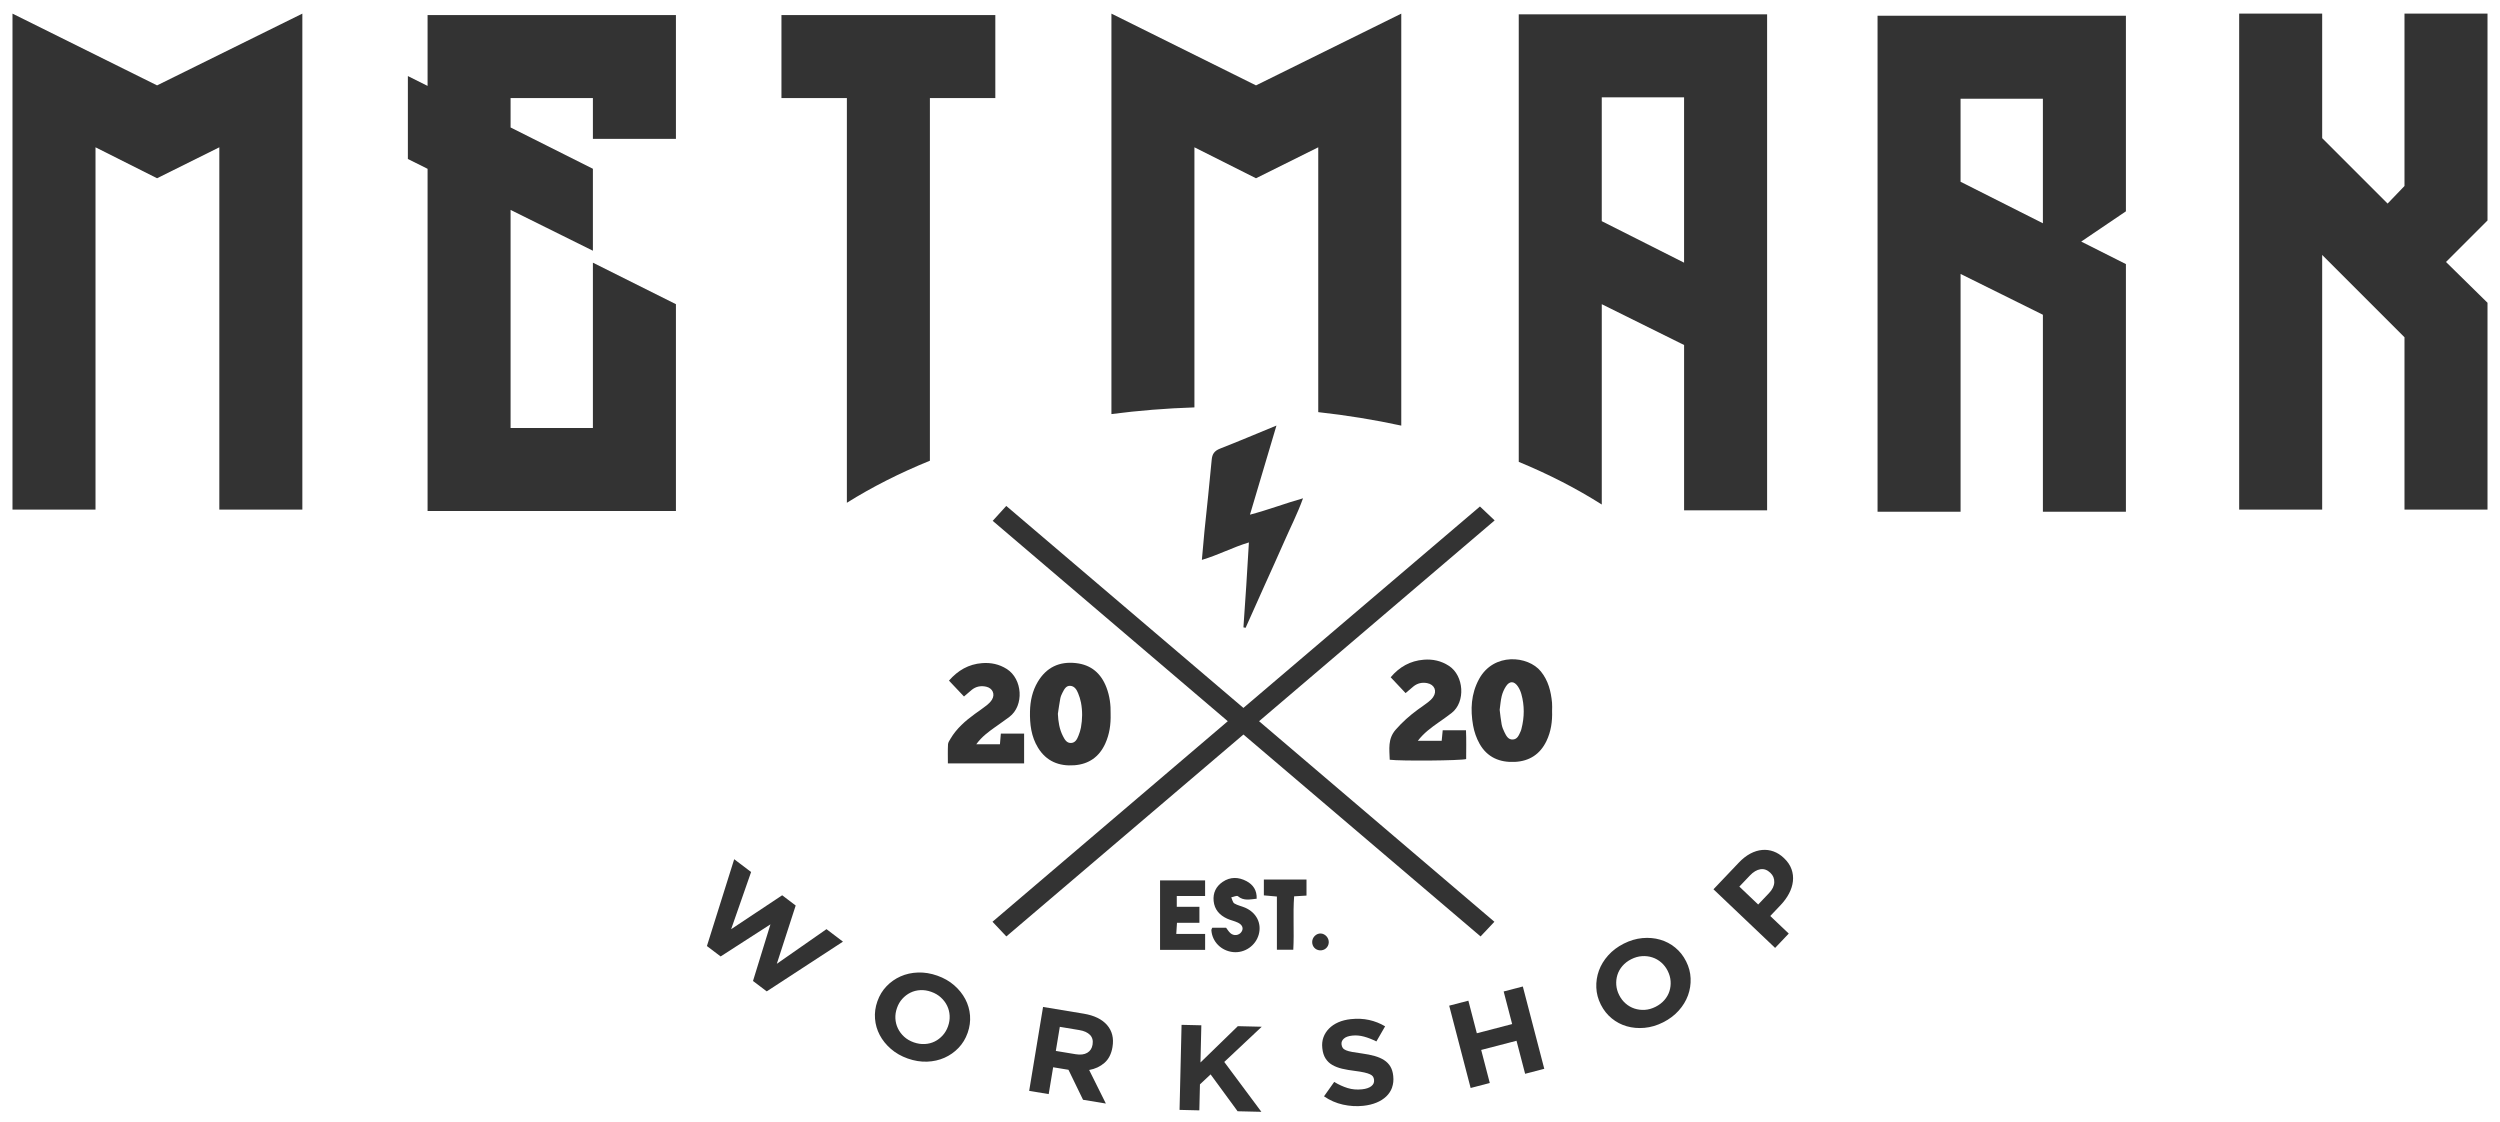 <?xml version="1.0" encoding="UTF-8"?>
<svg id="Capa_1" xmlns="http://www.w3.org/2000/svg" version="1.1" viewBox="0 0 2000 897.73">
  <!-- Generator: Adobe Illustrator 29.7.1, SVG Export Plug-In . SVG Version: 2.1.1 Build 8)  -->
  <defs>
    <style>
      .st0 {
        opacity: .8;
      }
    </style>
  </defs>
  <g class="st0">
    <g>
      <path d="M805.07,749.13c-3.92-4.16-7.25-7.67-11.08-11.73,62.83-53.55,125.23-106.72,188.24-160.43-62.84-53.56-125.09-106.61-188.07-160.29,3.65-4.01,7.01-7.71,10.86-11.93,63.38,53.98,126.22,107.51,189.71,161.59,63.17-53.79,126.17-107.44,189.23-161.15,4,3.8,7.51,7.11,11.76,11.14-62.92,53.63-125.32,106.82-188.47,160.64,62.94,53.65,125.33,106.81,188.26,160.44-3.73,3.96-7.04,7.47-11.05,11.74-63.31-53.9-126.33-107.56-189.72-161.53-63.11,53.75-126,107.31-189.65,161.51"/>
      <path d="M1021.17,340.44c-7.18,24.16-13.99,47.06-21.2,71.3,14.74-3.88,27.65-8.9,42.45-13.11-4.51,12.53-10.25,23.64-15.19,34.99-5.03,11.55-10.33,23.01-15.48,34.51-5.1,11.37-10.17,22.74-15.26,34.12l-1.74-.37c.75-11.07,1.55-22.13,2.26-33.21.72-11.19,1.37-22.39,2.12-34.73-13.23,3.99-24.47,10.09-37.63,13.97.72-8.09,1.31-15.37,2.04-22.62,1.95-19.18,4.1-38.35,5.83-57.54.4-4.39,2.01-7.03,6.71-8.87,14.61-5.72,29.04-11.84,45.08-18.43"/>
      <path d="M888.49,571.27c.24,8.24-.89,16.11-4.27,23.57-4.83,10.67-13.19,16.51-24.74,17.37-12.25.91-22.42-3.17-29.07-14.03-5.46-8.92-6.65-18.89-6.42-29.09.18-8.32,1.89-16.3,6.19-23.56,6.93-11.65,17.26-16.55,30.63-15.04,12.17,1.38,20.03,8.22,24.34,19.48,2.64,6.91,3.52,14.08,3.34,21.29M846.3,570.96c.27,6.32,1.2,12.37,4.08,17.98,1.35,2.62,2.91,5.57,6.44,5.44,3.52-.14,4.87-3.11,5.99-5.91.82-2.07,1.54-4.24,1.94-6.42,1.21-6.66,1.31-13.38.02-20.04-.49-2.54-1.3-5.07-2.29-7.47-1.15-2.82-2.87-5.62-6.17-5.87-3.54-.28-4.95,2.86-6.34,5.48-.78,1.48-1.45,3.08-1.75,4.7-.76,4.01-1.29,8.07-1.91,12.11"/>
      <path d="M781.05,595.4h18.9c.25-3,.49-5.72.73-8.53h18.61v23.83h-60.98c0-5.26-.17-10.26.1-15.25.08-1.53,1.18-3.08,2.02-4.5,4.86-8.22,11.9-14.32,19.51-19.85,3.17-2.31,6.45-4.48,9.52-6.93,1.57-1.25,3.12-2.78,4.15-4.49,2.64-4.41.43-9.16-4.59-10.31-4.26-.98-8.18-.24-11.62,2.51-2.01,1.62-3.94,3.36-6.21,5.32-3.96-4.2-7.79-8.23-12.01-12.7,7.17-8.21,15.73-13.17,26.49-13.99,7.05-.54,13.63.8,19.78,4.7,12.56,7.95,14.05,29.26,2.02,38.34-3.73,2.81-7.6,5.42-11.39,8.15-5.27,3.79-10.58,7.54-15.02,13.67"/>
      <path d="M1241.67,568.84c.28,8.31-.86,16.4-4.5,23.98-5.08,10.57-13.63,16.11-25.24,16.69-12.13.6-22.17-3.63-28.28-14.5-2.51-4.47-4.29-9.61-5.18-14.67-2.23-12.73-1.64-25.29,4.76-37.06,11.69-21.47,39.27-18.79,49.49-6.11,5.91,7.32,8.05,15.88,8.91,24.94.22,2.22.04,4.48.04,6.73M1199.74,567.89c.51,3.91.85,7.82,1.58,11.64.41,2.17,1.27,4.3,2.27,6.29,1.41,2.84,2.97,6.03,6.75,5.78,3.73-.26,4.83-3.67,6.16-6.53.31-.67.52-1.41.69-2.13,2.37-9.21,2.46-18.46-.09-27.63-.59-2.13-1.52-4.26-2.74-6.08-3.07-4.56-6.75-4.61-9.67-.04-1.49,2.31-2.65,4.97-3.31,7.63-.88,3.59-1.12,7.35-1.65,11.08"/>
      <path d="M1134.26,592.65h19.09c.26-2.75.53-5.46.82-8.46h18.62c.36,7.73.15,15.46.14,23.06-4.3,1.29-52.35,1.67-61.15.54-.22-8.33-1.74-16.59,4.76-24.03,5.34-6.11,11.28-11.38,17.77-16.12,2.72-1.98,5.52-3.83,8.17-5.9,1.46-1.13,2.89-2.44,3.95-3.93,3.47-4.89,1.2-10.2-4.69-11.31-4.09-.77-7.79.06-11.03,2.68-2.01,1.62-3.95,3.34-6.23,5.3-3.97-4.22-7.78-8.27-11.93-12.67,7.04-8.35,15.68-13.16,26.4-14.04,7.24-.59,13.96.85,20.23,4.93,12.06,7.86,13.39,28.85,2.21,37.62-3.51,2.76-7.21,5.29-10.87,7.87-5.62,4-11.25,7.99-16.26,14.45"/>
      <path d="M941.42,716.79v8.63h18.12v12.82h-17.95c-.2,3.01-.34,5.42-.57,8.91h23.08v12.74h-36.06v-55.58h36.04v12.47h-22.67Z"/>
      <path d="M1005.35,718.97c-5.5.56-10.41,1.9-15.02-2-.88-.75-3.5.55-5.32.9.78,1.67,1.14,4.07,2.46,4.88,2.59,1.58,5.77,2.16,8.61,3.39,9.02,3.9,13.35,12.42,10.95,21.33-2.42,9.03-11.23,15.13-20.5,14.2-9.57-.95-16.92-8.38-17.44-17.67-.02-.46.36-.94.72-1.8h11.08c.93,1.2,1.96,3,3.43,4.31,2.73,2.45,6.87,1.88,8.81-.96,1.88-2.73.95-5.64-2.8-7.44-2.77-1.34-5.9-1.92-8.69-3.22-5.99-2.78-10.05-7.22-10.73-14.08-.64-6.5,1.91-11.68,7.22-15.31,6.15-4.2,12.74-3.95,19.07-.59,5.33,2.84,8.4,7.34,8.14,14.06"/>
      <path d="M1045.2,716.47c-3.36.21-6.16.36-9.89.59-1.07,14.08.13,28.19-.68,42.75h-13.11v-42.58c-3.95-.34-6.95-.61-10.43-.93v-12.67h34.11v12.83Z"/>
      <path d="M1056.61,746.79c3.61.17,6.61,3.57,6.4,7.26-.22,3.8-3.44,6.55-7.26,6.22-3.52-.3-6.03-3.11-6.01-6.7.04-3.75,3.26-6.93,6.87-6.78"/>
    </g>
    <g>
      <polygon points="613.38 793.1 602.4 784.78 616.36 739.48 576.51 765.15 565.53 756.83 587.36 687.37 600.88 697.62 584.92 743.34 625.74 716.22 636.55 724.42 621.45 771.05 661.18 743.32 674.36 753.32 613.38 793.1"/>
      <path d="M766.82,838.31c-3.21,3.37-6.96,5.99-11.22,7.89-4.27,1.91-8.92,2.94-13.96,3.13-5.05.17-10.18-.66-15.42-2.5-5.23-1.85-9.74-4.43-13.52-7.72-3.78-3.29-6.75-6.98-8.91-11.07-2.16-4.1-3.42-8.46-3.78-13.09-.37-4.63.26-9.24,1.87-13.82l.07-.18c1.61-4.59,4.03-8.57,7.25-11.93,3.21-3.37,6.96-5.99,11.22-7.9,4.27-1.9,8.93-2.94,13.97-3.11,5.04-.18,10.18.65,15.41,2.49,5.23,1.85,9.75,4.41,13.53,7.71,3.78,3.29,6.74,6.99,8.91,11.09,2.15,4.09,3.42,8.46,3.78,13.07.36,4.63-.26,9.24-1.87,13.82l-.07.18c-1.62,4.6-4.03,8.56-7.26,11.93M758.47,820.88c.98-2.75,1.38-5.52,1.25-8.31-.14-2.8-.81-5.45-2-7.93-1.2-2.47-2.87-4.71-5.02-6.66-2.13-1.95-4.7-3.46-7.68-4.51-3.03-1.08-5.98-1.53-8.83-1.36-2.86.16-5.49.84-7.92,2.05-2.42,1.2-4.56,2.84-6.41,4.89-1.86,2.07-3.27,4.47-4.23,7.23l-.06.17c-.98,2.76-1.4,5.54-1.26,8.33.15,2.8.81,5.44,2.01,7.92,1.19,2.49,2.85,4.7,4.96,6.65,2.11,1.94,4.69,3.45,7.73,4.53,2.97,1.03,5.9,1.49,8.78,1.34,2.88-.15,5.55-.83,7.98-2.03,2.42-1.2,4.55-2.85,6.41-4.91,1.85-2.05,3.26-4.46,4.23-7.21l.06-.19Z"/>
      <path d="M866.44,879.85l-11.66-24.02-12.27-2.02-3.56,21.47-15.62-2.58,11.11-67.14,32.45,5.37c8.46,1.4,14.71,4.44,18.76,9.11,4.05,4.68,5.5,10.51,4.35,17.47l-.02.2c-.91,5.43-3.03,9.62-6.4,12.57-3.38,2.96-7.46,4.87-12.26,5.72l13.37,26.84-18.25-3.01ZM874.06,835.66c.53-3.19-.16-5.77-2.05-7.73-1.91-1.95-4.78-3.26-8.63-3.88l-15.53-2.58-3.19,19.28,15.83,2.62c3.86.64,6.95.26,9.3-1.12,2.35-1.38,3.76-3.52,4.23-6.39l.03-.2Z"/>
      <polygon points="990.09 889.01 968.48 859.51 959.96 867.49 959.47 888.29 943.64 887.91 945.25 819.87 961.07 820.24 960.38 849.99 990.27 820.93 1009.38 821.39 979.41 849.56 1009.11 889.46 990.09 889.01"/>
      <path d="M1113.68,870.01c-1.01,2.75-2.58,5.13-4.69,7.15-2.11,2.02-4.71,3.67-7.81,4.94-3.09,1.28-6.58,2.12-10.45,2.54-5.46.59-10.9.26-16.34-.94-5.44-1.2-10.5-3.42-15.19-6.63l8.17-11.54c3.54,2.17,7.12,3.8,10.71,4.91,3.61,1.12,7.46,1.45,11.53,1.02,3.28-.35,5.75-1.19,7.43-2.51,1.69-1.32,2.43-2.97,2.2-4.98v-.19c-.11-.96-.4-1.79-.85-2.51-.45-.69-1.25-1.31-2.38-1.84-1.11-.53-2.66-1.01-4.61-1.46-1.95-.44-4.46-.86-7.55-1.25-3.71-.44-7.08-1.03-10.15-1.74-3.04-.73-5.67-1.74-7.88-3.03-2.21-1.28-4.01-3-5.37-5.14-1.38-2.12-2.25-4.88-2.6-8.23l-.02-.19c-.33-3.1-.02-5.95.93-8.56.95-2.61,2.44-4.94,4.45-6.97,2-2.04,4.48-3.71,7.43-5.02,2.95-1.28,6.26-2.12,9.94-2.52,5.25-.57,10.15-.34,14.71.67,4.55,1.01,8.82,2.7,12.8,5.07l-6.98,12.1c-3.43-1.71-6.73-3.01-9.93-3.87-3.2-.86-6.32-1.15-9.4-.81-3.06.33-5.3,1.14-6.71,2.43-1.42,1.29-2.03,2.78-1.86,4.45l.02.2c.11,1.09.45,2.02.96,2.77.53.76,1.42,1.41,2.66,1.92,1.23.52,2.88.96,4.96,1.33,2.08.36,4.69.76,7.85,1.21,3.72.51,7.06,1.18,10.01,2,2.95.84,5.49,1.93,7.6,3.29,2.12,1.37,3.78,3.08,5.01,5.1,1.21,2.02,2,4.52,2.3,7.48l.02.18c.36,3.36.03,6.41-.96,9.16"/>
      <polygon points="1220.1 859.04 1213.21 832.61 1184.95 839.96 1191.83 866.39 1176.51 870.39 1159.35 804.53 1174.69 800.54 1181.47 826.61 1209.72 819.25 1202.93 793.18 1218.26 789.19 1235.42 855.04 1220.1 859.04"/>
      <path d="M1352.49,782.68c.2,4.65-.5,9.18-2.08,13.57-1.59,4.38-4.07,8.47-7.43,12.22-3.36,3.77-7.52,6.89-12.47,9.39-4.96,2.51-9.93,3.96-14.94,4.41-4.98.45-9.7.02-14.15-1.25-4.44-1.28-8.47-3.4-12.05-6.33-3.6-2.95-6.49-6.61-8.67-10.93l-.09-.18c-2.18-4.35-3.37-8.83-3.56-13.48-.2-4.66.5-9.19,2.08-13.59,1.59-4.38,4.07-8.47,7.43-12.22,3.36-3.76,7.52-6.89,12.47-9.39,4.97-2.5,9.93-3.97,14.94-4.42,4.99-.45,9.7-.03,14.15,1.26,4.44,1.27,8.47,3.38,12.05,6.33,3.6,2.94,6.49,6.58,8.67,10.93l.09.17c2.18,4.35,3.38,8.84,3.56,13.49M1334.13,776.63c-1.31-2.6-3.03-4.83-5.14-6.66-2.11-1.84-4.48-3.19-7.09-4.04-2.63-.87-5.38-1.2-8.29-1.01-2.89.18-5.74,1-8.57,2.42-2.87,1.44-5.23,3.26-7.09,5.43-1.87,2.18-3.21,4.55-4.02,7.13-.81,2.59-1.11,5.27-.91,8.02.2,2.77.96,5.46,2.27,8.06l.09.17c1.31,2.6,3.03,4.83,5.14,6.67,2.12,1.84,4.48,3.18,7.1,4.04,2.62.85,5.36,1.2,8.23,1.02,2.87-.17,5.74-.99,8.6-2.43,2.81-1.42,5.18-3.22,7.07-5.4,1.9-2.19,3.25-4.59,4.05-7.16.81-2.59,1.11-5.25.91-8.02-.2-2.77-.96-5.45-2.27-8.05l-.09-.18Z"/>
      <path d="M1433.2,695.31c1.12,3.14,1.5,6.38,1.13,9.68-.36,3.29-1.38,6.56-3.1,9.82-1.7,3.25-3.95,6.33-6.73,9.26l-8.3,8.73,14.8,14.06-10.91,11.47-49.32-46.9,20.26-21.3c2.97-3.13,6.05-5.54,9.2-7.22,3.16-1.67,6.3-2.66,9.44-2.93,3.13-.3,6.17.09,9.15,1.17,2.95,1.07,5.7,2.8,8.24,5.22l.15.14c2.87,2.72,4.86,5.66,5.98,8.8M1416.23,698.2c-2.44-2.33-5.08-3.26-7.93-2.8-2.85.47-5.64,2.12-8.38,5l-8.44,8.88,15.07,14.33,8.65-9.1c2.74-2.86,4.14-5.78,4.22-8.74.09-2.95-.93-5.44-3.04-7.43l-.15-.14Z"/>
    </g>
    <g>
      <polygon points="9.99 10.9 9.99 407.7 76.41 407.7 76.41 117.84 125.66 142.6 175.46 117.84 175.46 407.7 241.88 407.7 241.88 10.9 125.66 68.31 9.99 10.9"/>
      <polygon points="342.06 68.72 326.3 60.84 326.3 127.18 342.06 135.05 342.06 408.82 540.74 408.82 540.74 243.35 474.32 210.14 474.32 342.41 408.47 342.41 408.47 167.93 474.32 200.58 474.32 135.02 408.47 101.97 408.47 78.44 474.32 78.44 474.32 111.08 540.74 111.08 540.74 12.03 342.06 12.03 342.06 68.72"/>
      <path d="M1502.04,12.59v396.8h66.42v-190.24l65.86,32.65v157.59h66.41v-198.12l-35.76-18.01,35.76-24.2V12.59h-198.68ZM1634.31,178.62l-65.86-33.21v-66.41h65.86v99.62Z"/>
      <polygon points="1990.01 10.9 1923.59 10.9 1923.59 76.75 1923.59 148.8 1910.08 162.86 1857.74 110.52 1857.74 76.75 1857.74 10.9 1791.33 10.9 1791.33 407.7 1857.74 407.7 1857.74 341.85 1857.74 203.95 1923.59 269.8 1923.59 341.85 1923.59 407.7 1990.01 407.7 1990.01 242.22 1956.8 209.58 1990.01 176.37 1990.01 10.9"/>
      <path d="M677.5,402.22c20.04-12.54,42.3-23.83,66.42-33.65V78.44h52.34V12.03h-171.1v66.42h52.34v323.78Z"/>
      <path d="M955.54,325.92V117.84l49.25,24.77,49.81-24.77v211.87c22.85,2.52,45.05,6.14,66.42,10.78V10.9l-116.22,57.41-115.66-57.41v320.36c21.56-2.8,43.74-4.61,66.42-5.34"/>
      <path d="M1215,11.46v358.03c24.15,9.97,46.41,21.42,66.42,34.13v-160.27l65.85,32.65v132.27h66.42V11.46h-198.68ZM1347.26,210.14l-65.85-33.21v-99.06h65.85v132.27Z"/>
    </g>
  </g>
</svg>